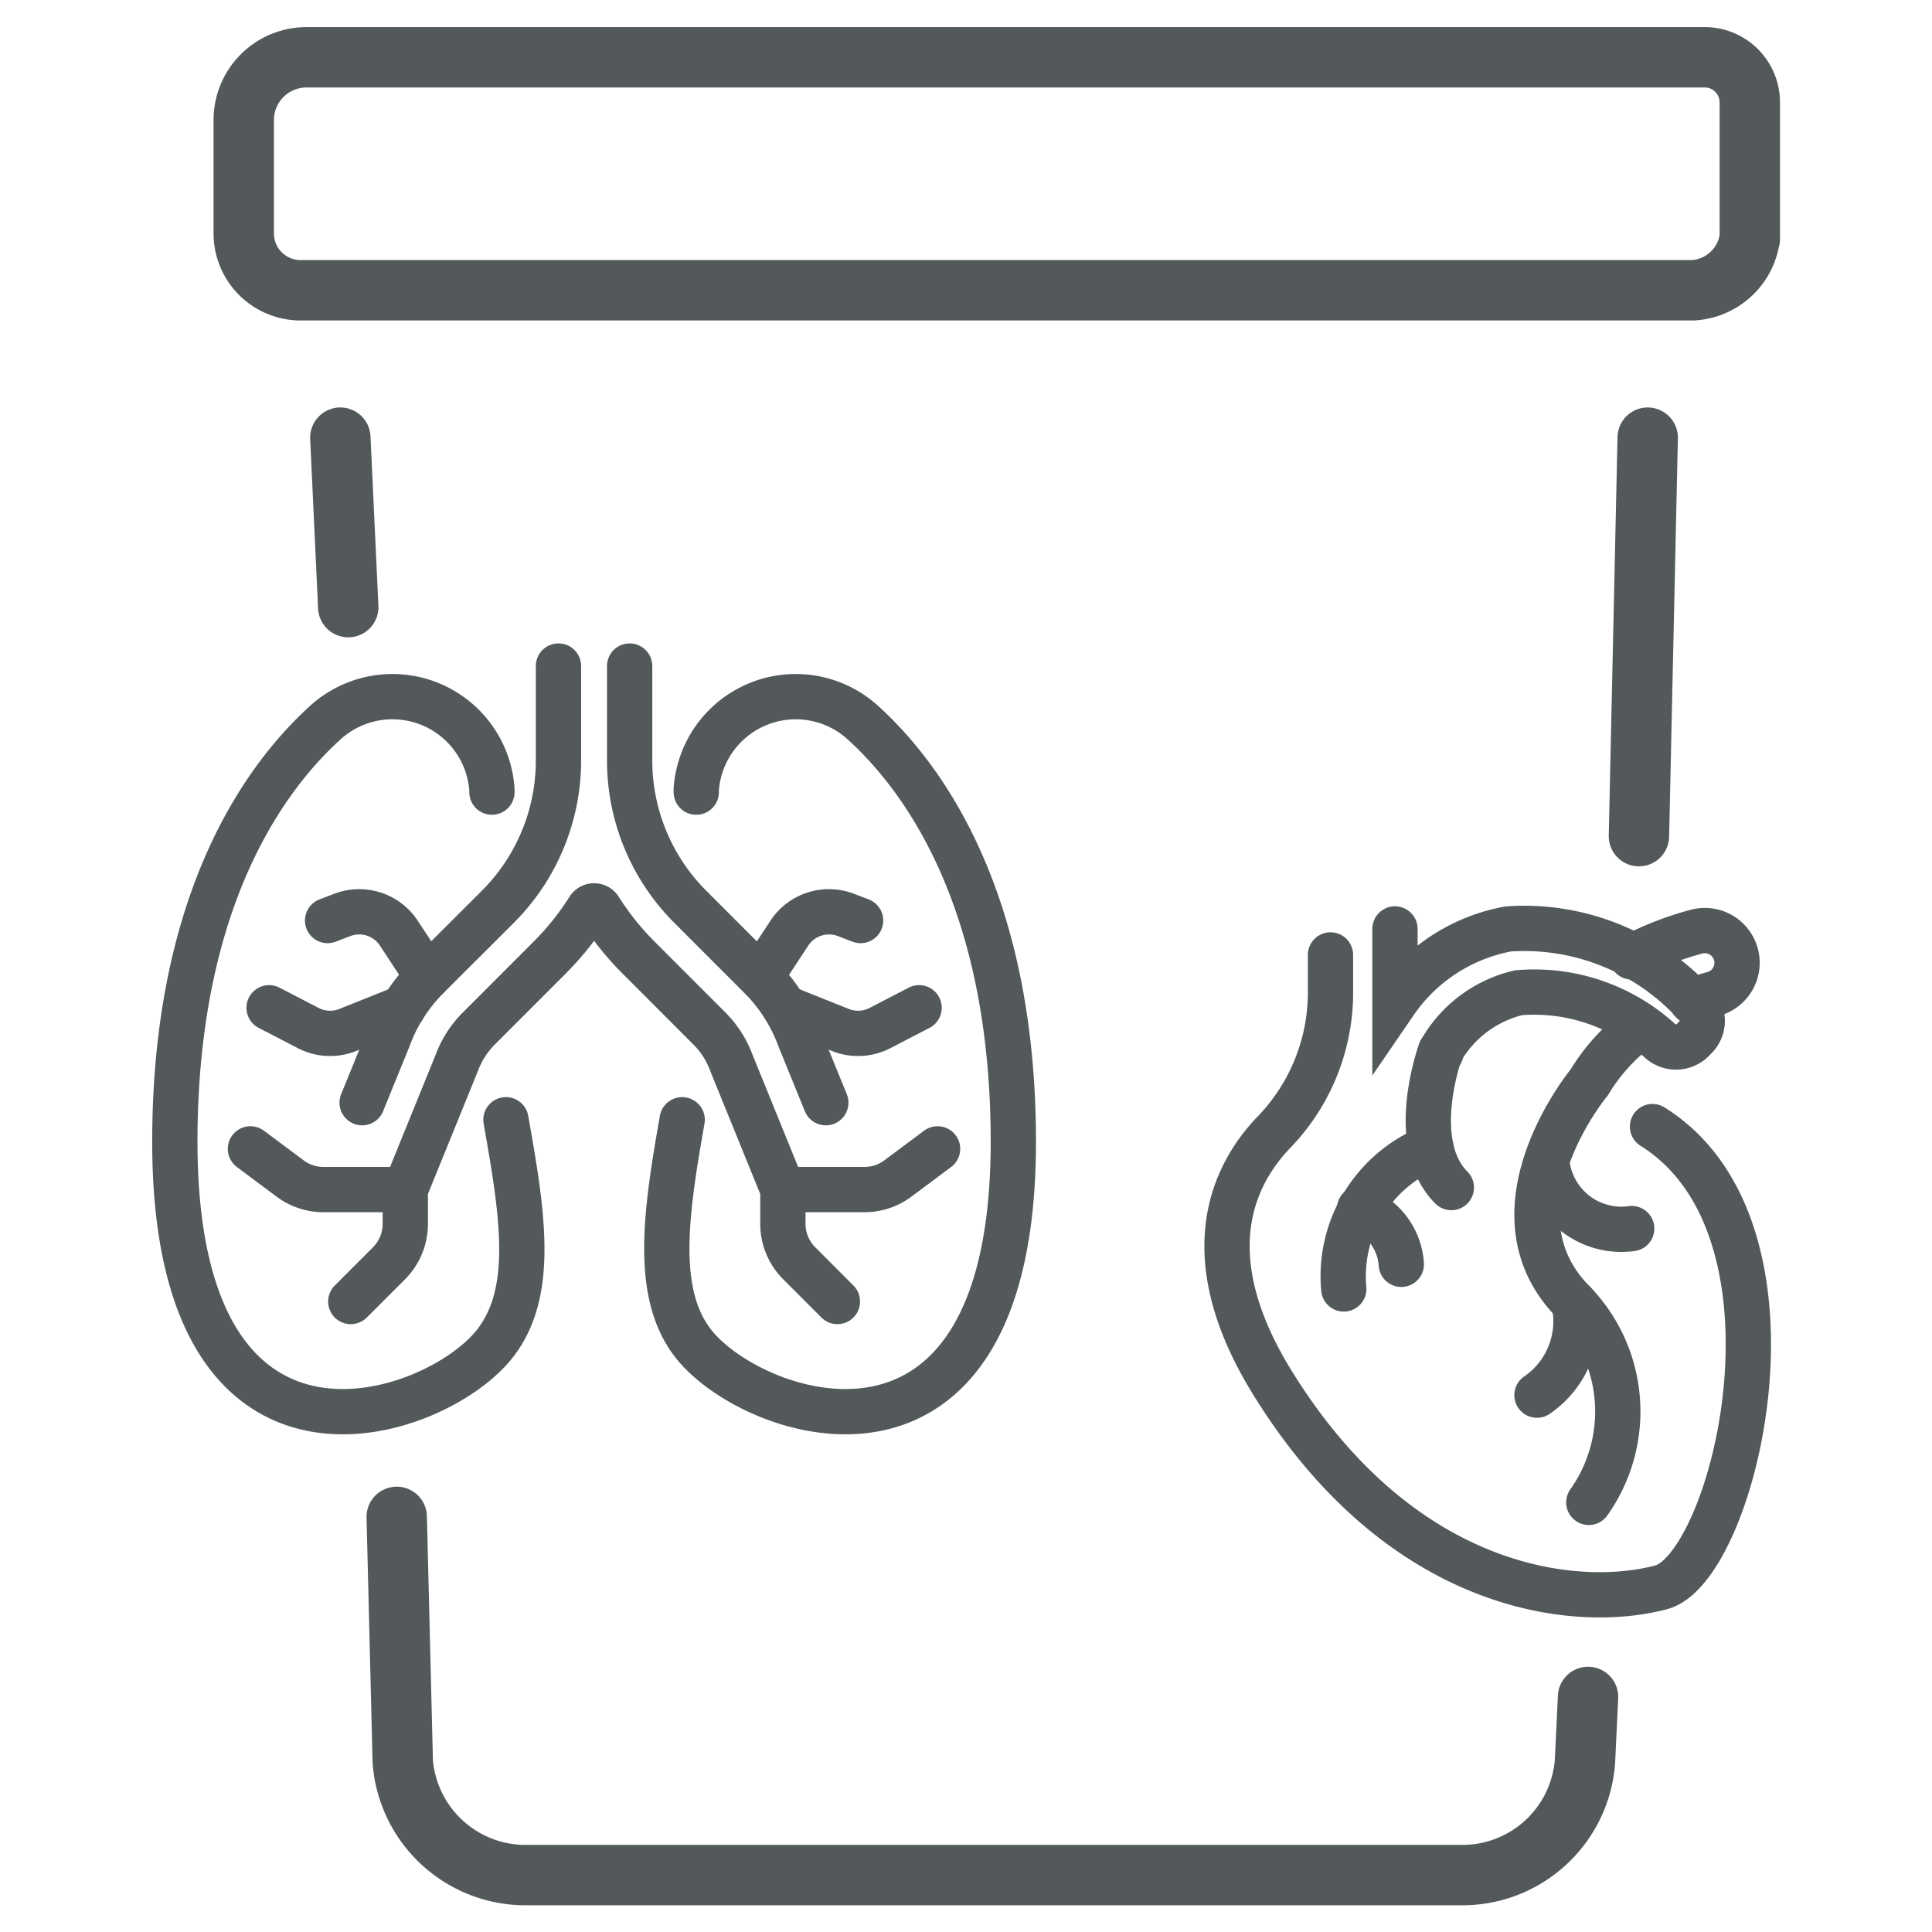 <svg xmlns="http://www.w3.org/2000/svg" xmlns:xlink="http://www.w3.org/1999/xlink" width="32" height="32" viewBox="0 0 32 32">
  <defs>
    <clipPath id="clip-path">
      <rect id="Rectangle_44" data-name="Rectangle 44" width="26.963" height="31.108" transform="translate(0 0)" fill="none" stroke="#53585b" stroke-width="1"/>
    </clipPath>
    <clipPath id="clip-EMEAA-_Solution-Anatomical-Waste-Icon">
      <rect width="32" height="32"/>
    </clipPath>
  </defs>
  <g id="EMEAA-_Solution-Anatomical-Waste-Icon" data-name="EMEAA-﻿Solution-Anatomical-Waste-Icon" clip-path="url(#clip-EMEAA-_Solution-Anatomical-Waste-Icon)">
    <g id="Group_91" data-name="Group 91" transform="translate(2.519 0.449)">
      <g id="Group_89" data-name="Group 89" clip-path="url(#clip-path)">
        <path id="Path_207" data-name="Path 207" d="M24.507,15.4a5.2,5.2,0,0,1,1.071-.417.534.534,0,1,1,.271,1.033q-.183.05-.351.111" fill="none" stroke="#53585b" stroke-linecap="round" stroke-miterlimit="10" stroke-width="0.75"/>
        <path id="Path_208" data-name="Path 208" d="M24.852,18.211c2.736,1.71,1.356,7.307.144,7.631-1.417.377-4.307.066-6.441-3.391-1.281-2.074-.678-3.4.009-4.129a3.331,3.331,0,0,0,.954-2.277v-.677" fill="none" stroke="#53585b" stroke-linecap="round" stroke-miterlimit="10" stroke-width="0.75"/>
        <path id="Path_209" data-name="Path 209" d="M20.586,14.937v1.217a2.909,2.909,0,0,1,1.878-1.217,3.828,3.828,0,0,1,3.088,1.237.389.389,0,0,1,.011.558l-.047.048a.393.393,0,0,1-.536.014,3.089,3.089,0,0,0-2.348-.8,2.017,2.017,0,0,0-1.283.956.027.027,0,0,0,0,.034" fill="none" stroke="#53585b" stroke-linecap="round" stroke-miterlimit="10" stroke-width="0.75"/>
        <path id="Path_210" data-name="Path 210" d="M24.655,16.549a3.208,3.208,0,0,0-.851.929s-1.767,2.136-.252,3.651a2.6,2.6,0,0,1,.245,3.306" fill="none" stroke="#53585b" stroke-linecap="round" stroke-miterlimit="10" stroke-width="0.75"/>
        <path id="Path_211" data-name="Path 211" d="M21.339,16.966s-.556,1.519.181,2.255" fill="none" stroke="#53585b" stroke-linecap="round" stroke-miterlimit="10" stroke-width="0.75"/>
        <path id="Path_212" data-name="Path 212" d="M23.552,21.129a1.482,1.482,0,0,1-.614,1.53" fill="none" stroke="#53585b" stroke-linecap="round" stroke-miterlimit="10" stroke-width="0.75"/>
        <path id="Path_213" data-name="Path 213" d="M23.1,18.777A1.24,1.24,0,0,0,24.507,19.9" fill="none" stroke="#53585b" stroke-linecap="round" stroke-miterlimit="10" stroke-width="0.75"/>
        <path id="Path_214" data-name="Path 214" d="M21.18,18.553A2.3,2.3,0,0,0,19.738,20.9" fill="none" stroke="#53585b" stroke-linecap="round" stroke-miterlimit="10" stroke-width="0.75"/>
        <path id="Path_215" data-name="Path 215" d="M20,19.571a1.052,1.052,0,0,1,.691.921" fill="none" stroke="#53585b" stroke-linecap="round" stroke-miterlimit="10" stroke-width="0.75"/>
        <path id="Path_217" data-name="Path 217" d="M7.91,10.583v1.562a3.424,3.424,0,0,0,1,2.421l1.165,1.166a2.791,2.791,0,0,1,.648,1.012l.436,1.071" fill="none" stroke="#53585b" stroke-linecap="round" stroke-miterlimit="10" stroke-width="0.75"/>
        <path id="Path_218" data-name="Path 218" d="M10.482,16.243l.92.368a.785.785,0,0,0,.653-.032l.649-.336" fill="none" stroke="#53585b" stroke-linecap="round" stroke-miterlimit="10" stroke-width="0.75"/>
        <path id="Path_219" data-name="Path 219" d="M10.079,15.731l.477-.725a.785.785,0,0,1,.938-.3l.241.092" fill="none" stroke="#53585b" stroke-linecap="round" stroke-miterlimit="10" stroke-width="0.75"/>
        <path id="Path_220" data-name="Path 220" d="M10.448,19.254H11.8a.921.921,0,0,0,.552-.183l.658-.491" fill="none" stroke="#53585b" stroke-linecap="round" stroke-miterlimit="10" stroke-width="0.75"/>
        <path id="Path_221" data-name="Path 221" d="M6.731,10.583v1.562a3.424,3.424,0,0,1-1,2.421L4.563,15.732a2.791,2.791,0,0,0-.648,1.012l-.436,1.071" fill="none" stroke="#53585b" stroke-linecap="round" stroke-miterlimit="10" stroke-width="0.75"/>
        <path id="Path_222" data-name="Path 222" d="M4.16,16.243l-.92.368a.785.785,0,0,1-.653-.032l-.649-.336" fill="none" stroke="#53585b" stroke-linecap="round" stroke-miterlimit="10" stroke-width="0.75"/>
        <path id="Path_223" data-name="Path 223" d="M4.563,15.731l-.477-.725a.785.785,0,0,0-.938-.3l-.241.092" fill="none" stroke="#53585b" stroke-linecap="round" stroke-miterlimit="10" stroke-width="0.75"/>
        <path id="Path_224" data-name="Path 224" d="M3.291,21.108l.633-.633a.923.923,0,0,0,.27-.652v-.569l.851-2.094a1.587,1.587,0,0,1,.37-.577L6.58,15.417a4.659,4.659,0,0,0,.648-.808.108.108,0,0,1,.187,0,4.622,4.622,0,0,0,.648.808l1.165,1.166a1.572,1.572,0,0,1,.369.577l.851,2.094v.569a.924.924,0,0,0,.271.652l.632.633" fill="none" stroke="#53585b" stroke-linecap="round" stroke-miterlimit="10" stroke-width="0.75"/>
        <path id="Path_225" data-name="Path 225" d="M4.194,19.254H2.839a.921.921,0,0,1-.552-.183l-.658-.491" fill="none" stroke="#53585b" stroke-linecap="round" stroke-miterlimit="10" stroke-width="0.75"/>
        <path id="Path_226" data-name="Path 226" d="M5.629,12.671l0-.04a1.652,1.652,0,0,0-2.772-1.1c-1.194,1.09-2.48,3.217-2.48,6.933,0,6.067,4.308,4.609,5.3,3.342.674-.86.457-2.162.184-3.708" fill="none" stroke="#53585b" stroke-linecap="round" stroke-miterlimit="10" stroke-width="0.75"/>
        <path id="Path_227" data-name="Path 227" d="M9.013,12.671l0-.04a1.652,1.652,0,0,1,2.772-1.1c1.194,1.09,2.48,3.217,2.48,6.933,0,6.067-4.308,4.609-5.3,3.342-.657-.839-.453-2.184-.185-3.708" fill="none" stroke="#53585b" stroke-linecap="round" stroke-miterlimit="10" stroke-width="0.75"/>
        <path id="Path_228" data-name="Path 228" d="M26.463,3.511V1.252A.746.746,0,0,0,25.725.5H2.557A1.04,1.04,0,0,0,1.518,1.54V3.417a.942.942,0,0,0,.939.942H25.518a1.008,1.008,0,0,0,.942-.848M24.627,13.4l.145-6.6M4.052,24.675l.1,4.053a2.04,2.04,0,0,0,1.978,1.88H21.755a2.037,2.037,0,0,0,1.978-1.88l.051-1.07M3.118,6.8l.131,2.807" fill="none" stroke="#53585b" stroke-linecap="round" stroke-linejoin="round" stroke-width="1"/>
      </g>
    </g>
  </g>
</svg>
